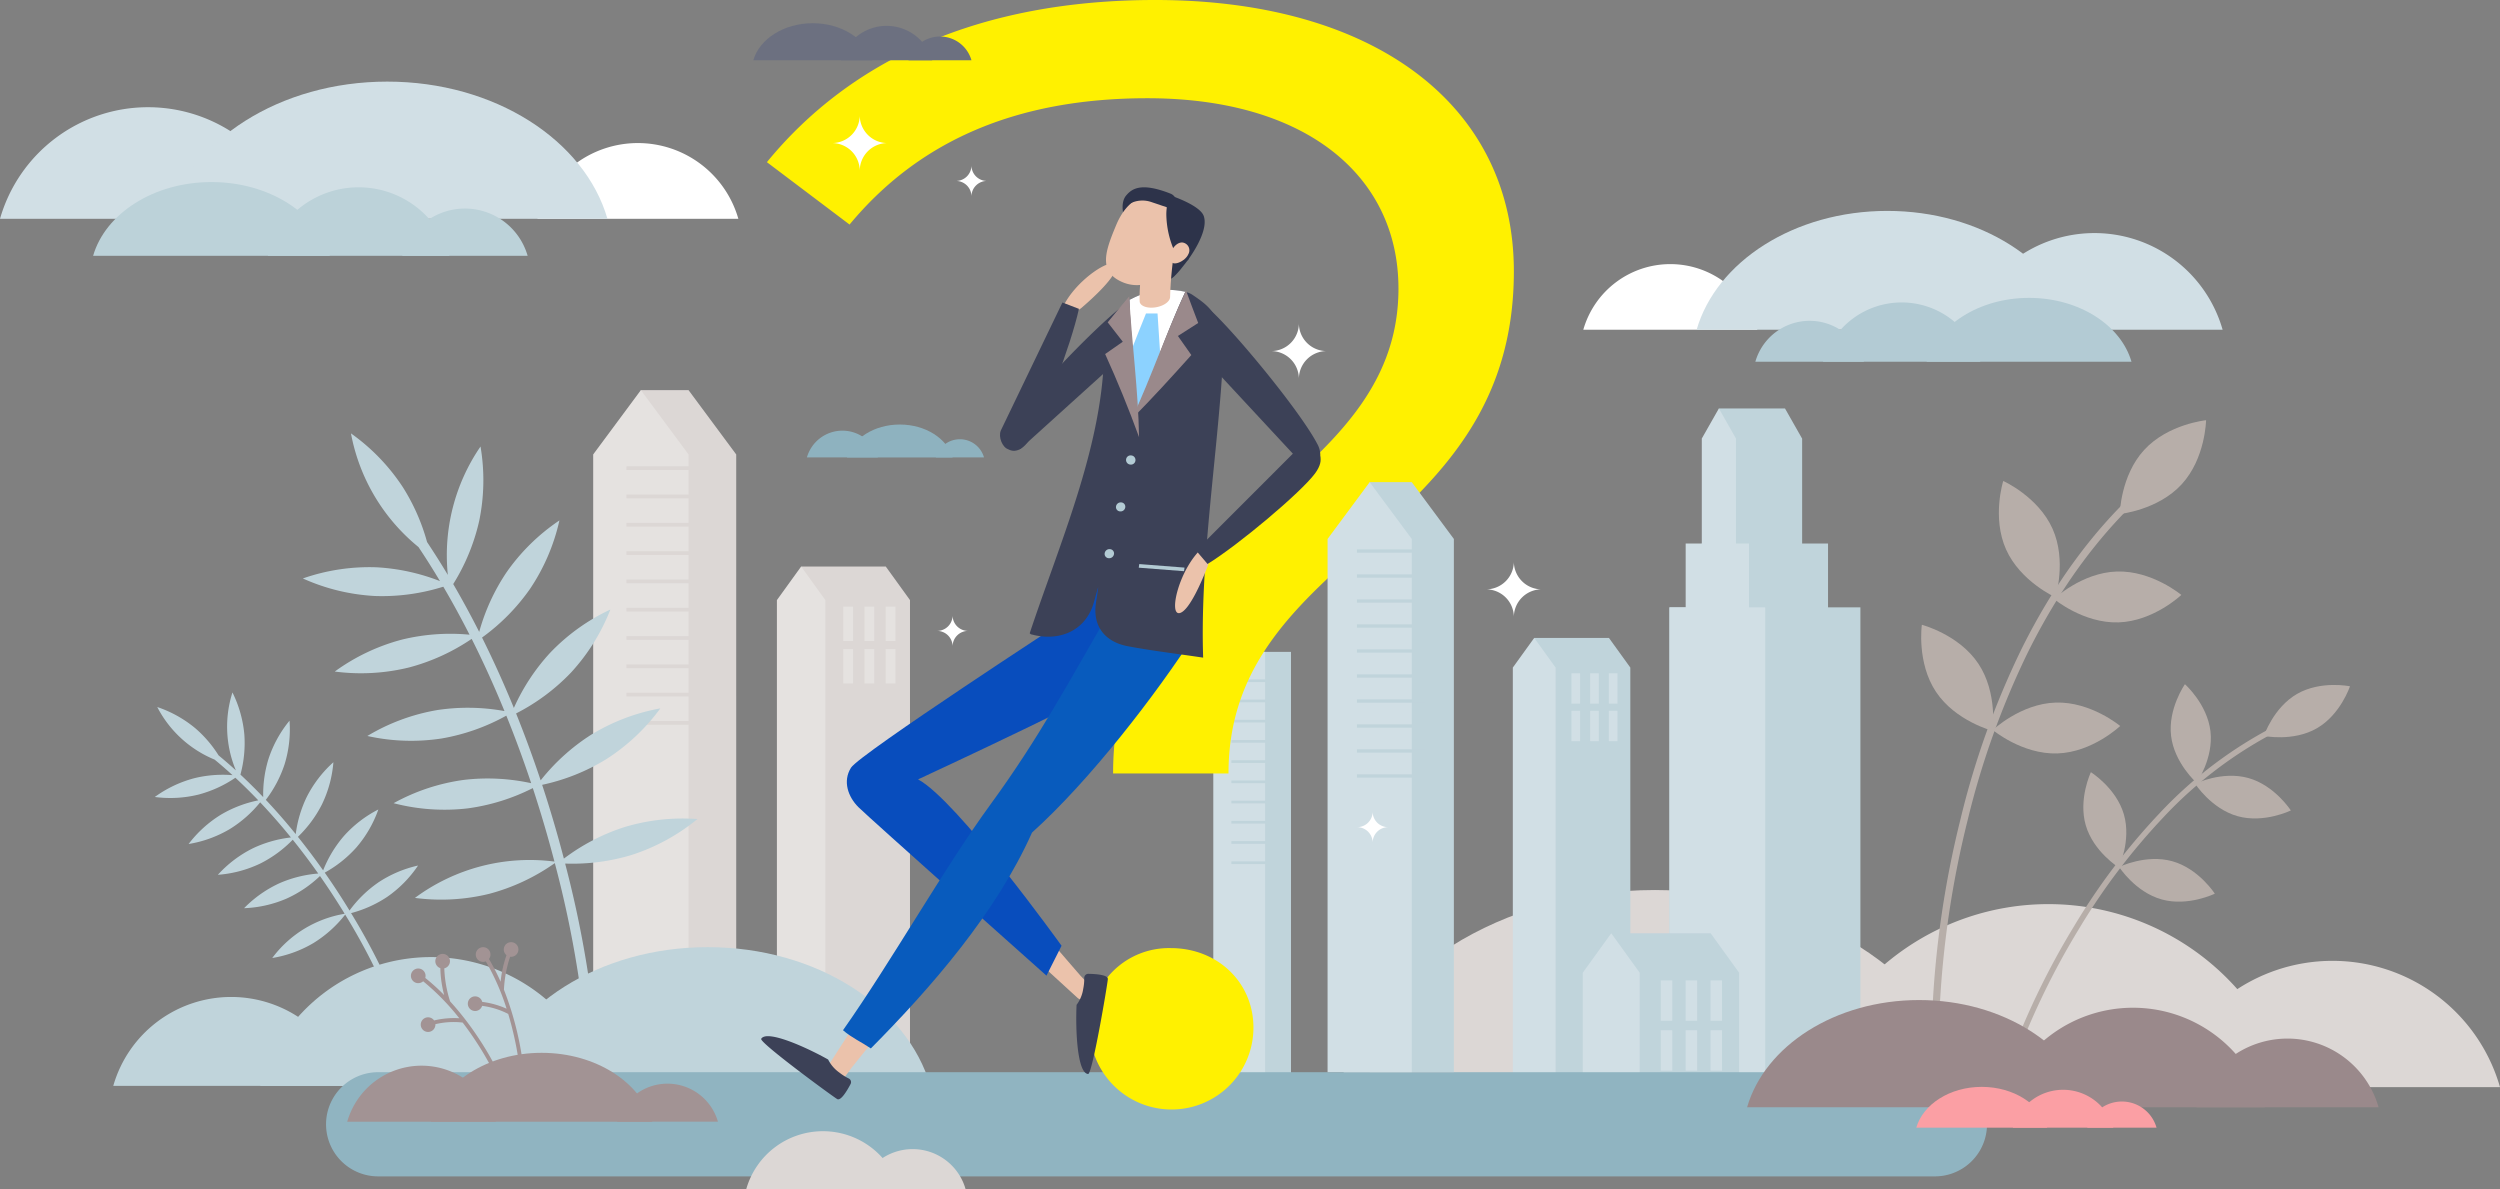 <svg id="Group_5297" data-name="Group 5297" xmlns="http://www.w3.org/2000/svg" xmlns:xlink="http://www.w3.org/1999/xlink" width="510" height="242.554" viewBox="0 0 510 242.554">
  <rect x="0" y="0" width="510" height="242.554" fill="#808080" stroke="none"/>
  <defs>
    <clipPath id="clip-path">
      <rect id="Rectangle_4173" data-name="Rectangle 4173" width="510" height="242.554" fill="none"/>
    </clipPath>
  </defs>
  <path id="Path_12721" data-name="Path 12721" d="M193.721,224.183H171.515v-102.9h17.262l4.944,6.85Z" transform="translate(-8.083 -5.716)" fill="#dcd7d5"/>
  <path id="Path_12722" data-name="Path 12722" d="M176.214,224.183h-9.887V128.136l4.944-6.85,4.944,6.85Z" transform="translate(-7.838 -5.716)" fill="#e5e2e0"/>
  <rect id="Rectangle_4118" data-name="Rectangle 4118" width="1.997" height="7.016" transform="translate(172.028 123.75)" fill="#e5e2e0"/>
  <rect id="Rectangle_4119" data-name="Rectangle 4119" width="1.997" height="7.016" transform="translate(176.352 123.75)" fill="#e5e2e0"/>
  <rect id="Rectangle_4120" data-name="Rectangle 4120" width="1.997" height="7.016" transform="translate(180.675 123.75)" fill="#e5e2e0"/>
  <rect id="Rectangle_4121" data-name="Rectangle 4121" width="1.997" height="7.016" transform="translate(172.028 132.412)" fill="#e5e2e0"/>
  <rect id="Rectangle_4122" data-name="Rectangle 4122" width="1.997" height="7.016" transform="translate(176.352 132.412)" fill="#e5e2e0"/>
  <rect id="Rectangle_4123" data-name="Rectangle 4123" width="1.997" height="7.016" transform="translate(180.675 132.412)" fill="#e5e2e0"/>
  <path id="Path_12723" data-name="Path 12723" d="M156.657,219.828H137.2V83.52h9.727l9.727,13.121Z" transform="translate(-6.466 -3.936)" fill="#dcd7d5"/>
  <path id="Path_12724" data-name="Path 12724" d="M146.449,219.828H126.995V96.641l9.727-13.121,9.727,13.121Z" transform="translate(-5.985 -3.936)" fill="#e5e2e0"/>
  <rect id="Rectangle_4124" data-name="Rectangle 4124" width="15.616" height="0.765" transform="translate(127.793 95.119)" fill="#dcd7d5"/>
  <rect id="Rectangle_4125" data-name="Rectangle 4125" width="15.616" height="0.764" transform="translate(127.793 100.893)" fill="#dcd7d5"/>
  <rect id="Rectangle_4126" data-name="Rectangle 4126" width="15.616" height="0.764" transform="translate(127.793 106.669)" fill="#dcd7d5"/>
  <rect id="Rectangle_4127" data-name="Rectangle 4127" width="15.616" height="0.765" transform="translate(127.793 112.443)" fill="#dcd7d5"/>
  <rect id="Rectangle_4128" data-name="Rectangle 4128" width="15.616" height="0.765" transform="translate(127.793 118.217)" fill="#dcd7d5"/>
  <rect id="Rectangle_4129" data-name="Rectangle 4129" width="15.616" height="0.764" transform="translate(127.793 123.993)" fill="#dcd7d5"/>
  <rect id="Rectangle_4130" data-name="Rectangle 4130" width="15.616" height="0.764" transform="translate(127.793 129.767)" fill="#dcd7d5"/>
  <rect id="Rectangle_4131" data-name="Rectangle 4131" width="15.616" height="0.765" transform="translate(127.793 135.542)" fill="#dcd7d5"/>
  <rect id="Rectangle_4132" data-name="Rectangle 4132" width="15.616" height="0.765" transform="translate(127.793 141.317)" fill="#dcd7d5"/>
  <rect id="Rectangle_4133" data-name="Rectangle 4133" width="15.616" height="0.764" transform="translate(127.793 147.091)" fill="#dcd7d5"/>
  <g id="Group_5296" data-name="Group 5296">
    <g id="Group_5295" data-name="Group 5295" clip-path="url(#clip-path)">
      <path id="Path_12725" data-name="Path 12725" d="M436.08,193.563A51.522,51.522,0,0,1,485.606,230.9H386.553a51.522,51.522,0,0,1,49.527-37.337" transform="translate(-18.217 -9.122)" fill="#dcd7d5"/>
      <path id="Path_12726" data-name="Path 12726" d="M497.665,205.706a35.554,35.554,0,0,1,34.178,25.766H463.487a35.554,35.554,0,0,1,34.178-25.766" transform="translate(-21.842 -9.694)" fill="#dcd7d5"/>
      <path id="Path_12727" data-name="Path 12727" d="M415.661,230.757c-6.652-23.019-33.013-40.211-64.525-40.211s-57.872,17.193-64.524,40.211Z" transform="translate(-13.507 -8.98)" fill="#dcd7d5"/>
      <path id="Path_12728" data-name="Path 12728" d="M130.251,173.16a41.667,41.667,0,0,0-12.166,6.37l-.133-.511c-1.151-4.375-2.571-9.284-4.3-14.541a41.649,41.649,0,0,0,13.041-5.206,41.072,41.072,0,0,0,11.07-10.39,41.074,41.074,0,0,0-14.183,5.42,41.68,41.68,0,0,0-10.231,9.265c-1.45-4.353-3.114-8.937-5.013-13.653a41.667,41.667,0,0,0,11.19-8.324,41.065,41.065,0,0,0,8.046-12.875,41.08,41.08,0,0,0-12.325,8.866,41.631,41.631,0,0,0-7.363,11.212c-1.921-4.7-4.079-9.518-6.493-14.363a41.689,41.689,0,0,0,9.8-9.941,41.071,41.071,0,0,0,5.988-13.952,41.075,41.075,0,0,0-10.828,10.642,41.654,41.654,0,0,0-5.539,12.1c-1.648-3.255-3.413-6.519-5.3-9.76a41.664,41.664,0,0,0,5.3-12.879,41.071,41.071,0,0,0,.27-15.18,39.162,39.162,0,0,0-6.666,26.2q-2.028-3.383-4.243-6.718A41.365,41.365,0,0,0,85.2,103.7a41.063,41.063,0,0,0-10.55-10.918,39.163,39.163,0,0,0,13.774,23.187q2.3,3.442,4.385,6.949A41.6,41.6,0,0,0,79.845,120.1a41.086,41.086,0,0,0-15.011,2.278,41.083,41.083,0,0,0,14.755,3.58,41.693,41.693,0,0,0,13.9-1.9c1.909,3.249,3.688,6.523,5.35,9.791a41.65,41.65,0,0,0-13.779,1,41.09,41.09,0,0,0-13.713,6.518,41.075,41.075,0,0,0,15.16-.835A41.692,41.692,0,0,0,99.276,134.7c2.5,4.966,4.719,9.912,6.692,14.73a41.655,41.655,0,0,0-13.74-.2,41.086,41.086,0,0,0-14.235,5.282,41.073,41.073,0,0,0,15.175.507,41.68,41.68,0,0,0,13.177-4.656c1.925,4.761,3.608,9.388,5.072,13.78a41.628,41.628,0,0,0-13.652-.684,41.088,41.088,0,0,0-14.416,4.763,41.076,41.076,0,0,0,15.146,1.055,41.654,41.654,0,0,0,13.254-4.135c1.7,5.186,3.106,10.03,4.242,14.348q.086.323.169.645A39.327,39.327,0,0,0,87.7,187.546a41.075,41.075,0,0,0,15.16-.835,41.49,41.49,0,0,0,13.375-6.265,219,219,0,0,1,5.842,30.532l2.007-.19a219.944,219.944,0,0,0-5.743-30.248,41.668,41.668,0,0,0,13.676-1.79,41.08,41.08,0,0,0,13.316-7.291,41.079,41.079,0,0,0-15.087,1.7" transform="translate(-3.055 -4.372)" fill="#c0d4db"/>
      <path id="Path_12729" data-name="Path 12729" d="M135.547,30.628a21.327,21.327,0,0,1,20.5,15.456h-41a21.327,21.327,0,0,1,20.5-15.456" transform="translate(-5.422 -1.443)" fill="#fff"/>
      <path id="Path_12730" data-name="Path 12730" d="M30.2,22.954A31.415,31.415,0,0,1,60.4,45.721H0A31.415,31.415,0,0,1,30.2,22.954" transform="translate(0 -1.082)" fill="#d1dfe5"/>
      <path id="Path_12731" data-name="Path 12731" d="M125.608,45.464c-4.631-16.024-22.981-27.993-44.917-27.993S40.4,29.44,35.774,45.464Z" transform="translate(-1.686 -0.823)" fill="#d1dfe5"/>
      <path id="Path_12732" data-name="Path 12732" d="M75.861,40.1a19.278,19.278,0,0,1,18.531,13.97H57.33A19.278,19.278,0,0,1,75.861,40.1" transform="translate(-2.702 -1.89)" fill="#bcd2d9"/>
      <path id="Path_12733" data-name="Path 12733" d="M98.906,44.648a13.3,13.3,0,0,1,12.789,9.641H86.117a13.3,13.3,0,0,1,12.789-9.641" transform="translate(-4.058 -2.104)" fill="#bcd2d9"/>
      <path id="Path_12734" data-name="Path 12734" d="M68.222,54.022c-2.489-8.613-12.353-15.046-24.143-15.046S22.424,45.409,19.935,54.022Z" transform="translate(-0.939 -1.837)" fill="#bcd2d9"/>
      <path id="Path_12735" data-name="Path 12735" d="M356.718,56.544a18.466,18.466,0,0,0-17.75,13.381h35.5a18.466,18.466,0,0,0-17.75-13.381" transform="translate(-15.974 -2.665)" fill="#fff"/>
      <path id="Path_12736" data-name="Path 12736" d="M447.1,49.9a27.2,27.2,0,0,0-26.148,19.712h52.3A27.2,27.2,0,0,0,447.1,49.9" transform="translate(-19.838 -2.352)" fill="#d1dfe5"/>
      <path id="Path_12737" data-name="Path 12737" d="M363.232,69.389c4.01-13.874,19.9-24.236,38.891-24.236S437,55.516,441.013,69.389Z" transform="translate(-17.118 -2.128)" fill="#d1dfe5"/>
      <path id="Path_12738" data-name="Path 12738" d="M406.328,64.749a16.693,16.693,0,0,0-16.045,12.1h32.091a16.693,16.693,0,0,0-16.045-12.1" transform="translate(-18.393 -3.051)" fill="#b3cbd4"/>
      <path id="Path_12739" data-name="Path 12739" d="M386.868,68.683A11.518,11.518,0,0,0,375.8,77.03h22.145a11.518,11.518,0,0,0-11.072-8.347" transform="translate(-17.71 -3.237)" fill="#b3cbd4"/>
      <path id="Path_12740" data-name="Path 12740" d="M412.463,76.8c2.155-7.457,10.7-13.028,20.9-13.028s18.749,5.57,20.9,13.028Z" transform="translate(-19.438 -3.005)" fill="#b3cbd4"/>
      <path id="Path_12741" data-name="Path 12741" d="M205.26,94.038a5.114,5.114,0,0,1,4.917,3.707h-9.834a5.114,5.114,0,0,1,4.917-3.707" transform="translate(-9.441 -4.432)" fill="#8eb2bf"/>
      <path id="Path_12742" data-name="Path 12742" d="M179.993,92.2a7.533,7.533,0,0,1,7.243,5.461H172.749a7.536,7.536,0,0,1,7.244-5.461" transform="translate(-8.141 -4.345)" fill="#8eb2bf"/>
      <path id="Path_12743" data-name="Path 12743" d="M202.876,97.6c-1.111-3.843-5.512-6.714-10.773-6.714s-9.662,2.871-10.773,6.714Z" transform="translate(-8.545 -4.283)" fill="#8eb2bf"/>
      <path id="Path_12744" data-name="Path 12744" d="M429.411,116.954c2.937,6.55,10.053,9.737,10.053,9.737s2.355-7.433-.582-13.983-10.053-9.737-10.053-9.737-2.355,7.433.582,13.983" transform="translate(-20.167 -4.853)" fill="#b7aea9"/>
      <path id="Path_12745" data-name="Path 12745" d="M414.333,147.454c3.982,5.973,11.529,7.936,11.529,7.936s1.089-7.72-2.893-13.694-11.529-7.936-11.529-7.936-1.089,7.721,2.893,13.694" transform="translate(-19.383 -6.304)" fill="#b7aea9"/>
      <path id="Path_12746" data-name="Path 12746" d="M458.807,96.016c-4.861,5.283-4.982,13.079-4.982,13.079s7.759-.769,12.62-6.052,4.982-13.079,4.982-13.079-7.759.769-12.62,6.052" transform="translate(-21.387 -4.24)" fill="#b7aea9"/>
      <path id="Path_12747" data-name="Path 12747" d="M452.563,122.354c-7.175.227-12.828,5.6-12.828,5.6s5.98,5,13.155,4.777,12.828-5.6,12.828-5.6-5.98-5-13.155-4.777" transform="translate(-20.723 -5.766)" fill="#b7aea9"/>
      <path id="Path_12748" data-name="Path 12748" d="M439.47,150.412c-7.175.227-12.828,5.6-12.828,5.6s5.98,5,13.155,4.777,12.828-5.6,12.828-5.6-5.98-5-13.155-4.777" transform="translate(-20.106 -7.088)" fill="#b7aea9"/>
      <path id="Path_12749" data-name="Path 12749" d="M413.714,210.925l1.462.031a198.323,198.323,0,0,1,5.681-38.514A168.561,168.561,0,0,1,433.1,138.212c6.291-12.737,14.042-23.456,23.039-31.859l-1-1.068c-9.13,8.528-16.991,19.395-23.362,32.3a170.133,170.133,0,0,0-12.352,34.545,199.723,199.723,0,0,0-5.715,38.8" transform="translate(-19.497 -4.962)" fill="#b7aea9"/>
      <path id="Path_12750" data-name="Path 12750" d="M464.8,157.016c.657,5.556,5.206,9.584,5.206,9.584s3.484-4.979,2.826-10.535-5.206-9.584-5.206-9.584-3.484,4.979-2.826,10.535" transform="translate(-21.9 -6.903)" fill="#b7aea9"/>
      <path id="Path_12751" data-name="Path 12751" d="M446.521,176.175c1.569,5.37,6.724,8.588,6.724,8.588s2.609-5.488,1.04-10.858-6.724-8.588-6.724-8.588-2.609,5.489-1.04,10.858" transform="translate(-21.019 -7.791)" fill="#b7aea9"/>
      <path id="Path_12752" data-name="Path 12752" d="M491.434,148.474c-4.846,2.8-6.753,8.565-6.753,8.565s5.95,1.237,10.8-1.559,6.753-8.565,6.753-8.565-5.949-1.237-10.8,1.559" transform="translate(-22.841 -6.911)" fill="#b7aea9"/>
      <path id="Path_12753" data-name="Path 12753" d="M480.808,166.541c-5.388-1.5-10.845,1.173-10.845,1.173s3.282,5.114,8.67,6.618,10.845-1.172,10.845-1.172-3.282-5.115-8.67-6.619" transform="translate(-22.148 -7.827)" fill="#b7aea9"/>
      <path id="Path_12754" data-name="Path 12754" d="M464.532,184.357c-5.389-1.5-10.845,1.173-10.845,1.173s3.282,5.114,8.67,6.618,10.845-1.172,10.845-1.172-3.282-5.115-8.67-6.619" transform="translate(-21.381 -8.666)" fill="#b7aea9"/>
      <path id="Path_12755" data-name="Path 12755" d="M430.121,223.709l1.08.364a154.622,154.622,0,0,1,13.2-27.318,131.392,131.392,0,0,1,17.084-22.6,85.478,85.478,0,0,1,24.559-18.324l-.494-1.027a86.589,86.589,0,0,0-24.9,18.575,132.617,132.617,0,0,0-17.237,22.812,155.71,155.71,0,0,0-13.293,27.522" transform="translate(-20.27 -7.295)" fill="#b7aea9"/>
      <path id="Path_12756" data-name="Path 12756" d="M90.561,204.9a36.252,36.252,0,0,0-34.848,26.272h69.7A36.252,36.252,0,0,0,90.561,204.9" transform="translate(-2.625 -9.656)" fill="#c0d4db"/>
      <path id="Path_12757" data-name="Path 12757" d="M48.3,213.441a25.016,25.016,0,0,0-24.049,18.13h48.1A25.016,25.016,0,0,0,48.3,213.441" transform="translate(-1.143 -10.059)" fill="#c0d4db"/>
      <path id="Path_12758" data-name="Path 12758" d="M103.883,231.069c4.681-16.2,23.229-28.295,45.4-28.295s40.721,12.1,45.4,28.295Z" transform="translate(-4.896 -9.556)" fill="#c0d4db"/>
      <path id="Path_12759" data-name="Path 12759" d="M78.638,187.078a24.528,24.528,0,0,0-5.775,5.658l-.162-.265c-1.392-2.271-3.027-4.8-4.895-7.466a24.509,24.509,0,0,0,6.465-5.15,24.185,24.185,0,0,0,4.475-7.738,24.178,24.178,0,0,0-7.073,5.465,24.532,24.532,0,0,0-4.192,6.962c-1.558-2.208-3.275-4.508-5.146-6.844a24.546,24.546,0,0,0,4.892-6.594,24.182,24.182,0,0,0,2.347-8.625,24.184,24.184,0,0,0-5.441,7.092,24.522,24.522,0,0,0-2.244,7.572c-1.881-2.322-3.917-4.672-6.1-6.992a24.532,24.532,0,0,0,3.834-7.269,24.181,24.181,0,0,0,1-8.882,24.19,24.19,0,0,0-4.3,7.838,24.512,24.512,0,0,0-1.065,7.762c-1.483-1.555-3.032-3.094-4.649-4.6a24.526,24.526,0,0,0,.8-8.159,24.184,24.184,0,0,0-2.428-8.6,23.069,23.069,0,0,0,.7,15.9q-1.718-1.562-3.533-3.065a24.371,24.371,0,0,0-4.71-5.5,24.175,24.175,0,0,0-7.8-4.36,23.058,23.058,0,0,0,11.705,10.728q1.878,1.549,3.652,3.172a24.458,24.458,0,0,0-7.784.618,24.168,24.168,0,0,0-8.074,3.835,24.17,24.17,0,0,0,8.925-.49,24.543,24.543,0,0,0,7.514-3.433c1.628,1.507,3.187,3.05,4.68,4.61a24.535,24.535,0,0,0-7.6,2.906,24.187,24.187,0,0,0-6.622,6,24.176,24.176,0,0,0,8.4-3.046,24.525,24.525,0,0,0,6.2-5.459c2.252,2.376,4.345,4.785,6.276,7.167a24.531,24.531,0,0,0-7.779,2.219,24.2,24.2,0,0,0-7.127,5.4,24.2,24.2,0,0,0,8.64-2.294,24.546,24.546,0,0,0,6.637-4.863c1.893,2.355,3.629,4.678,5.2,6.9a24.513,24.513,0,0,0-7.812,1.934,24.186,24.186,0,0,0-7.316,5.136,24.189,24.189,0,0,0,8.717-1.98,24.508,24.508,0,0,0,6.767-4.583c1.843,2.634,3.456,5.126,4.83,7.367l.2.335A23.159,23.159,0,0,0,57.1,202.418a24.176,24.176,0,0,0,8.4-3.046,24.444,24.444,0,0,0,6.475-5.806,129.131,129.131,0,0,1,8.482,16.218l1.1-.449a129.664,129.664,0,0,0-8.379-16.073,24.526,24.526,0,0,0,7.4-3.333,24.181,24.181,0,0,0,6.267-6.374,24.182,24.182,0,0,0-8.215,3.523" transform="translate(-1.561 -6.986)" fill="#c0d4db"/>
      <rect id="Rectangle_4134" data-name="Rectangle 4134" width="10.564" height="88.001" transform="translate(252.796 132.982)" fill="#c0d4db"/>
      <rect id="Rectangle_4135" data-name="Rectangle 4135" width="10.564" height="88.001" transform="translate(247.514 132.982)" fill="#d1dfe5"/>
      <rect id="Rectangle_4136" data-name="Rectangle 4136" width="8.48" height="0.546" transform="translate(251.197 138.591)" fill="#c0d4db"/>
      <rect id="Rectangle_4137" data-name="Rectangle 4137" width="8.48" height="0.546" transform="translate(251.197 142.717)" fill="#c0d4db"/>
      <rect id="Rectangle_4138" data-name="Rectangle 4138" width="8.48" height="0.546" transform="translate(251.197 146.842)" fill="#c0d4db"/>
      <rect id="Rectangle_4139" data-name="Rectangle 4139" width="8.48" height="0.546" transform="translate(251.197 150.967)" fill="#c0d4db"/>
      <rect id="Rectangle_4140" data-name="Rectangle 4140" width="8.48" height="0.546" transform="translate(251.197 155.093)" fill="#c0d4db"/>
      <rect id="Rectangle_4141" data-name="Rectangle 4141" width="8.48" height="0.546" transform="translate(251.197 159.218)" fill="#c0d4db"/>
      <rect id="Rectangle_4142" data-name="Rectangle 4142" width="8.48" height="0.546" transform="translate(251.197 163.344)" fill="#c0d4db"/>
      <rect id="Rectangle_4143" data-name="Rectangle 4143" width="8.48" height="0.546" transform="translate(251.197 167.469)" fill="#c0d4db"/>
      <rect id="Rectangle_4144" data-name="Rectangle 4144" width="8.48" height="0.546" transform="translate(251.197 171.594)" fill="#c0d4db"/>
      <rect id="Rectangle_4145" data-name="Rectangle 4145" width="8.48" height="0.546" transform="translate(251.197 175.719)" fill="#c0d4db"/>
      <path id="Path_12760" data-name="Path 12760" d="M348.066,227.419H328.46V136.568H343.7l4.365,6.049Z" transform="translate(-15.479 -6.436)" fill="#c0d4db"/>
      <path id="Path_12761" data-name="Path 12761" d="M332.609,227.419h-8.729v-84.8l4.364-6.049,4.365,6.049Z" transform="translate(-15.263 -6.436)" fill="#d1dfe5"/>
      <rect id="Rectangle_4146" data-name="Rectangle 4146" width="1.764" height="6.195" transform="translate(320.571 137.354)" fill="#d1dfe5"/>
      <rect id="Rectangle_4147" data-name="Rectangle 4147" width="1.764" height="6.195" transform="translate(324.388 137.354)" fill="#d1dfe5"/>
      <rect id="Rectangle_4148" data-name="Rectangle 4148" width="1.764" height="6.195" transform="translate(328.205 137.354)" fill="#d1dfe5"/>
      <rect id="Rectangle_4149" data-name="Rectangle 4149" width="1.764" height="6.195" transform="translate(320.571 145.003)" fill="#d1dfe5"/>
      <rect id="Rectangle_4150" data-name="Rectangle 4150" width="1.764" height="6.195" transform="translate(324.388 145.003)" fill="#d1dfe5"/>
      <rect id="Rectangle_4151" data-name="Rectangle 4151" width="1.764" height="6.195" transform="translate(328.205 145.003)" fill="#d1dfe5"/>
      <rect id="Rectangle_4152" data-name="Rectangle 4152" width="38.955" height="97.084" transform="translate(340.567 123.899)" fill="#c0d4db"/>
      <rect id="Rectangle_4153" data-name="Rectangle 4153" width="25.756" height="47.815" transform="translate(347.165 110.878)" fill="#c0d4db"/>
      <path id="Path_12762" data-name="Path 12762" d="M384.965,162.814h-6.971l-10-75.369H381.48l3.486,6.138Z" transform="translate(-17.342 -4.121)" fill="#c0d4db"/>
      <rect id="Rectangle_4154" data-name="Rectangle 4154" width="15.159" height="69.241" transform="translate(352.464 89.453)" fill="#c0d4db"/>
      <path id="Path_12763" data-name="Path 12763" d="M371.307,162.814h-6.971V93.583l3.486-6.138,3.486,6.138Z" transform="translate(-17.17 -4.121)" fill="#d1dfe5"/>
      <rect id="Rectangle_4155" data-name="Rectangle 4155" width="19.54" height="97.084" transform="translate(340.566 123.899)" fill="#d1dfe5"/>
      <rect id="Rectangle_4156" data-name="Rectangle 4156" width="12.918" height="47.815" transform="translate(343.877 110.878)" fill="#d1dfe5"/>
      <path id="Path_12764" data-name="Path 12764" d="M371.036,230.4H344.949V199.8h20.28l5.807,8.048Z" transform="translate(-16.256 -9.416)" fill="#c0d4db"/>
      <path id="Path_12765" data-name="Path 12765" d="M350.47,230.4H338.855V207.851l5.808-8.048,5.807,8.048Z" transform="translate(-15.969 -9.416)" fill="#d1dfe5"/>
      <rect id="Rectangle_4157" data-name="Rectangle 4157" width="2.346" height="8.241" transform="translate(338.792 199.997)" fill="#d1dfe5"/>
      <rect id="Rectangle_4158" data-name="Rectangle 4158" width="2.346" height="8.241" transform="translate(343.871 199.997)" fill="#d1dfe5"/>
      <rect id="Rectangle_4159" data-name="Rectangle 4159" width="2.346" height="8.241" transform="translate(348.95 199.997)" fill="#d1dfe5"/>
      <rect id="Rectangle_4160" data-name="Rectangle 4160" width="2.346" height="8.241" transform="translate(338.792 210.173)" fill="#d1dfe5"/>
      <rect id="Rectangle_4161" data-name="Rectangle 4161" width="2.346" height="8.241" transform="translate(343.871 210.173)" fill="#d1dfe5"/>
      <rect id="Rectangle_4162" data-name="Rectangle 4162" width="2.346" height="8.241" transform="translate(348.95 210.173)" fill="#d1dfe5"/>
      <path id="Path_12766" data-name="Path 12766" d="M398.012,250.8H80.432a10.627,10.627,0,0,1,0-21.254h317.58a10.627,10.627,0,0,1,0,21.254" transform="translate(-3.29 -10.818)" fill="#90b4c1"/>
      <path id="Path_12767" data-name="Path 12767" d="M175.408,242.178a16.267,16.267,0,0,1,15.638,11.789H159.771a16.265,16.265,0,0,1,15.637-11.789" transform="translate(-7.529 -11.413)" fill="#dcd7d5"/>
      <path id="Path_12768" data-name="Path 12768" d="M194.852,246.012a11.226,11.226,0,0,1,10.791,8.136H184.061a11.226,11.226,0,0,1,10.791-8.136" transform="translate(-8.674 -11.594)" fill="#dcd7d5"/>
      <path id="Path_12769" data-name="Path 12769" d="M142.392,232a10.707,10.707,0,0,1,10.293,7.76H132.1A10.707,10.707,0,0,1,142.392,232" transform="translate(-6.225 -10.933)" fill="#a29394"/>
      <path id="Path_12770" data-name="Path 12770" d="M89.5,228.151a15.775,15.775,0,0,1,15.163,11.432H74.334A15.775,15.775,0,0,1,89.5,228.151" transform="translate(-3.503 -10.752)" fill="#a29394"/>
      <path id="Path_12771" data-name="Path 12771" d="M137.4,239.453c-2.325-8.045-11.539-14.055-22.553-14.055s-20.228,6.01-22.553,14.055Z" transform="translate(-4.35 -10.622)" fill="#a29394"/>
      <path id="Path_12772" data-name="Path 12772" d="M88.865,207.326a1.494,1.494,0,0,1,2.035,1.794,42.991,42.991,0,0,1,3.855,3.5,23.293,23.293,0,0,1-.779-5.493,1.493,1.493,0,1,1,1.071-.05,1.515,1.515,0,0,1-.265.088,24.659,24.659,0,0,0,1.186,6.738,61.737,61.737,0,0,1,6.1,7.946,61.434,61.434,0,0,1,4.137,7.363l-.736.331a60.588,60.588,0,0,0-4.077-7.254c-.793-1.223-1.752-2.61-2.861-4.061a15.915,15.915,0,0,0-5.566.333,1.494,1.494,0,1,1-.265-.766,17.406,17.406,0,0,1,5.142-.449,47.973,47.973,0,0,0-7.373-7.542,1.495,1.495,0,1,1-1.6-2.48" transform="translate(-4.146 -9.624)" fill="#a29394"/>
      <path id="Path_12773" data-name="Path 12773" d="M108.4,216.351a15.91,15.91,0,0,0-5.327-1.649,1.493,1.493,0,1,1,.022-.811,17.424,17.424,0,0,1,4.971,1.391,47.947,47.947,0,0,0-4.244-9.655,1.465,1.465,0,0,1-.459.1,1.5,1.5,0,1,1,1.107-.589,43.023,43.023,0,0,1,2.375,4.637,23.322,23.322,0,0,1,1.2-5.415,1.493,1.493,0,1,1,1.021.331,1.593,1.593,0,0,1-.279-.011,24.619,24.619,0,0,0-1.264,6.724,64.769,64.769,0,0,1,4.185,17.932l-.8.05a60.579,60.579,0,0,0-1.261-8.225c-.312-1.423-.72-3.059-1.248-4.808" transform="translate(-4.72 -9.505)" fill="#a29394"/>
      <path id="Path_12774" data-name="Path 12774" d="M293.023,58.851c0-22.9-18.769-38.812-51.216-38.812-27.04,0-46.762,8.908-60.759,25.769l-16.86-12.726C181.365,12.088,207.77,0,243.4,0c44.536,0,73.166,21.315,73.166,55.353,0,54.4-58.215,56.942-58.215,102.432h-23.54c0-52.489,58.214-57.261,58.214-98.933M230.037,209.637a16.162,16.162,0,0,1,16.542-16.224c9.543,0,16.86,7,16.86,16.224a16.7,16.7,0,0,1-33.4,0" transform="translate(-7.738 0)" fill="#fff100"/>
      <path id="Path_12775" data-name="Path 12775" d="M188.562,163.842c-2.266-.728-3.871-.61-5.261.811a3.858,3.858,0,0,0,.156,5.546l44.928,41.049a1.781,1.781,0,0,0,2.489-2.544l-1.816-1.9c-27.37-31.551-32.746-39.845-40.5-42.959" transform="translate(-8.586 -7.701)" fill="#ebc2ab"/>
      <path id="Path_12776" data-name="Path 12776" d="M237.393,140.237c4.742-5.529,3.39-9.287,1.721-11.324a3.951,3.951,0,0,0-.266-.479,3.859,3.859,0,0,0-5.454-1.02l-49.612,35.245a1.777,1.777,0,0,0,.229,3.039,6.168,6.168,0,0,0,6.3.722c10.908-4.956,40.914-18.995,47.079-26.183" transform="translate(-8.626 -5.971)" fill="#ebc2ab"/>
      <path id="Path_12777" data-name="Path 12777" d="M230.482,214.816a7.19,7.19,0,0,0,1.351-3.252,10.25,10.25,0,0,0,.214-2.218.829.829,0,0,1,.839-.862c1.608.031,4.046.217,3.974,1.079-.107,1.281-3.17,19.418-4.028,19.356-2.261-.163-2.586-9.31-2.351-14.1" transform="translate(-10.859 -9.825)" fill="#3c4157"/>
      <path id="Path_12778" data-name="Path 12778" d="M232.43,124.831l-6,7.185s-42.513,27.676-44.275,30.47-.572,5.98,1.494,8.046,38.374,34.383,38.374,34.383l3.077-6.1s-21.289-29.688-29.272-33.938c0,0,45.106-20.881,46.436-23.409s3.992-14.851,3.992-14.851l-4.517-1.782Z" transform="translate(-8.544 -5.883)" fill="#084dbd"/>
      <path id="Path_12779" data-name="Path 12779" d="M215.973,180.057c.3-2.287-.088-3.8-1.683-4.875a3.738,3.738,0,0,0-5.261,1.107l-31.847,49.529c-.495.788.209,2.233.98,2.754a1.724,1.724,0,0,0,2.361-.414l1.5-2.061c25.344-31.553,32.321-38.113,33.95-46.041" transform="translate(-8.342 -8.225)" fill="#ebc2ab"/>
      <path id="Path_12780" data-name="Path 12780" d="M176.62,226.6a7.185,7.185,0,0,0,2.3,2.667,10.224,10.224,0,0,0,1.887,1.187.83.83,0,0,1,.394,1.137c-.748,1.423-2.01,3.518-2.747,3.067-1.1-.67-15.929-11.549-15.489-12.287,1.161-1.948,9.48,1.868,13.657,4.229" transform="translate(-7.679 -10.454)" fill="#3c4157"/>
      <path id="Path_12781" data-name="Path 12781" d="M252.609,135.063c-8.364,13-21.884,30.459-33.571,40.965-7.3,16.353-20.519,31.589-32.881,44.036-1.874-1.271-3.951-2.2-5.681-3.713,9.875-14.006,20.532-32.979,30.218-46.244s16.089-25.2,23.965-38.852c4.282,2.552,13.528,1.492,17.949,3.809" transform="translate(-8.505 -6.186)" fill="#085bbd"/>
      <path id="Path_12782" data-name="Path 12782" d="M240.237,64.68c3.681-2.457,5.368.936,5.455,1.009,1.011.859.666,3.427-.475,4.572l-26.788,24.23c-.393.432-1.12-.207-1.564-.584a1.069,1.069,0,0,1-.315-.455,4.361,4.361,0,0,1,.229-4.172c3.786-6.218,18.673-21.405,23.459-24.6" transform="translate(-10.185 -3.006)" fill="#3c4157"/>
      <path id="Path_12783" data-name="Path 12783" d="M257.885,65.5c-3.639-2.967-5.532.361-5.624.427-1.076.776-.851,3.48.259,4.8L278.692,98.91c.379.492,1.154-.088,1.627-.429a1.022,1.022,0,0,0,.346-.437,4.617,4.617,0,0,0-.028-4.354c-3.56-6.883-18.02-24.334-22.752-28.193" transform="translate(-11.855 -3.029)" fill="#3c4157"/>
      <path id="Path_12784" data-name="Path 12784" d="M220.455,132.1a.7.7,0,0,0,.519.284c5.178,1.355,10.418-.49,12.32-5.824.4-1.116.737-2.68,1.127-3.837-.107,1.393-.566,3.255-.578,4.6-.039,4.182,2.658,6.675,6.6,7.425,5.07.963,10.282,1.562,15.391,2.335-.647-19.006,2.692-39.661,3.91-58.5.256-3.962.345-5.385-.413-8.3-1.02-3.932-2.8-5.277-5.749-7.26a3.779,3.779,0,0,0-1.4-.536A15.485,15.485,0,0,0,242.048,63.5a4.357,4.357,0,0,0-1.264.663c-.164.137-.279-.1-.52.236-3.442,4.859-4.421,3.824-4.66,11.382-.595,18.88-9.12,38.159-15.15,56.316" transform="translate(-10.389 -2.923)" fill="#3c4157"/>
      <path id="Path_12785" data-name="Path 12785" d="M241.8,64.1c.1,3.577.326,6.107.593,9.918s.577,8.9.591,12.971c1.852-3.968,3.46-8.024,5.07-12.148s3.277-8.343,5.151-12.38a15.873,15.873,0,0,0-10.15,1.03c-.389.157-.872.432-1.255.609" transform="translate(-11.395 -2.924)" fill="#fff"/>
      <path id="Path_12786" data-name="Path 12786" d="M242.416,74.12c.3,4.37.568,8.743.6,13.123,1.841-3.989,3.469-8.066,5.065-12.158-.173-2.658-.359-5.316-.521-7.976q-1.176,0-2.353,0c-.951,2.329-1.859,4.674-2.792,7.008" transform="translate(-11.424 -3.163)" fill="#8cd2ff"/>
      <path id="Path_12787" data-name="Path 12787" d="M242.309,88.391c4-8.607,7.027-17.62,11.052-26.212.805,2.222,1.653,4.429,2.492,6.64-1.386.873-2.763,1.762-4.142,2.648q1.379,1.94,2.742,3.891c-3.967,4.425-7.957,8.815-12.144,13.033" transform="translate(-11.419 -2.93)" fill="#9a898b"/>
      <path id="Path_12788" data-name="Path 12788" d="M243.518,92.168c-.163-9.626-1.472-19.127-2.012-28.723-1.485,1.749-2.937,3.524-4.386,5.3,1.023,1.322,2.054,2.639,3.08,3.959-1.2.84-2.393,1.683-3.6,2.51q3.789,8.349,6.918,16.954" transform="translate(-11.15 -2.99)" fill="#9a898b"/>
      <path id="Path_12789" data-name="Path 12789" d="M253.027,122.216c-3.078-.241-6.157-.474-9.234-.716l.106-.739q4.617.366,9.234.72l-.106.735" transform="translate(-11.489 -5.691)" fill="#b3cbd4"/>
      <path id="Path_12790" data-name="Path 12790" d="M241.079,98.349a.925.925,0,0,1,1.037-.847.935.935,0,0,1,.879,1.018.925.925,0,0,1-1.037.848.936.936,0,0,1-.879-1.019" transform="translate(-11.361 -4.595)" fill="#b3cbd4"/>
      <path id="Path_12791" data-name="Path 12791" d="M238.926,108.394a.961.961,0,0,1,1.06-.831.873.873,0,0,1,.826,1,.961.961,0,0,1-1.06.832.874.874,0,0,1-.826-1" transform="translate(-11.259 -5.069)" fill="#b3cbd4"/>
      <path id="Path_12792" data-name="Path 12792" d="M236.5,118.4a.982.982,0,0,1,1.085-.831.87.87,0,0,1,.814,1.011.987.987,0,0,1-1.084.836.873.873,0,0,1-.815-1.016" transform="translate(-11.145 -5.541)" fill="#b3cbd4"/>
      <path id="Path_12793" data-name="Path 12793" d="M254.338,55.356c-.184.207-3.081,4.275-3.9,4.162-1.119-.153.07-3.553.07-3.553Z" transform="translate(-11.78 -2.609)" fill="#2d334a"/>
      <path id="Path_12794" data-name="Path 12794" d="M240.525,45.7s-.685-2.493.549-3.942c1.172-1.378,3.036-2.723,9.019-.373a1.839,1.839,0,0,1,1.162,2.072l-.508,2.45Z" transform="translate(-11.326 -1.89)" fill="#2d334a"/>
      <path id="Path_12795" data-name="Path 12795" d="M251.152,52.7c-1.417,3.376-2.852,6.068-5.537,7a7.495,7.495,0,0,1-5.735-.288c-2.193-1.019-3.04-2.455-3.093-4.235-.063-2.039.916-4.528,2.1-7.356,2.224-5.3,6.1-6.9,9.487-5.552s5,5.138,2.777,10.436" transform="translate(-11.159 -1.97)" fill="#ebc2ab"/>
      <path id="Path_12796" data-name="Path 12796" d="M251.112,53.345l-6.218-.825c-.117.817-1.09,8.6-.894,11.554.192.915,1.732,1.391,3.439,1.062,1.534-.3,2.672-1.14,2.748-1.972h.008a76.142,76.142,0,0,1,.918-9.817" transform="translate(-11.498 -2.475)" fill="#ebc2ab"/>
      <path id="Path_12797" data-name="Path 12797" d="M254.07,55.064a3.069,3.069,0,0,1-2.574-1.547,19.073,19.073,0,0,1-1.8-7.9c.056-3.1,1.143-3.656,1.143-3.656s5.725,1.9,6.491,4.081c1.147,3.257-3.261,9.017-3.261,9.017" transform="translate(-11.767 -1.978)" fill="#2d334a"/>
      <path id="Path_12798" data-name="Path 12798" d="M254.223,54.3c-.475,1.15-2.279,2.152-3.15,1.81s-.7-1.36-.227-2.51,1.628-1.95,2.5-1.607a1.6,1.6,0,0,1,.879,2.308" transform="translate(-11.803 -2.446)" fill="#ebc2ab"/>
      <path id="Path_12799" data-name="Path 12799" d="M249.83,44.372l-3.64-1.231a5.576,5.576,0,0,0-3.749.062l-1.626.615,2.869-2.683,3.306-.058,3.62,1.523Z" transform="translate(-11.349 -1.936)" fill="#2d334a"/>
      <path id="Path_12800" data-name="Path 12800" d="M257.84,117.6a4.063,4.063,0,0,1,.314,3.6c-1.187,3.033-3.619,8.678-5.512,9.341-2.6.912-.269-9.318,4.823-13.554Z" transform="translate(-11.855 -5.513)" fill="#ebc2ab"/>
      <path id="Path_12801" data-name="Path 12801" d="M258.408,119.563c6.419-3.953,19.055-14.613,21.908-18.447,2.368-3.18.4-4.57.34-4.653-.732-.971-3.017-1.114-4.1-.152l-20.491,20.5Z" transform="translate(-12.068 -4.508)" fill="#3c4157"/>
      <path id="Path_12802" data-name="Path 12802" d="M227.885,66.311a4.059,4.059,0,0,0,3.5-.895c2.47-2.123,6.991-6.286,6.991-8.292,0-2.759-8.883,2.83-11.2,9.035Z" transform="translate(-10.706 -2.658)" fill="#ebc2ab"/>
      <path id="Path_12803" data-name="Path 12803" d="M230.191,66.058c-1.606,7.366-7.485,22.817-10.158,26.779-2.217,3.286-4.18,1.891-4.279,1.86-1.159-.369-2.05-2.478-1.5-3.815l12.569-26.12Z" transform="translate(-10.089 -3.052)" fill="#3c4157"/>
      <path id="Path_12804" data-name="Path 12804" d="M310.407,223.574H293.231V103.224h8.588l8.588,11.585Z" transform="translate(-13.819 -4.865)" fill="#c0d4db"/>
      <path id="Path_12805" data-name="Path 12805" d="M301.394,223.574H284.218V114.809l8.588-11.585,8.588,11.585Z" transform="translate(-13.394 -4.865)" fill="#d1dfe5"/>
      <rect id="Rectangle_4163" data-name="Rectangle 4163" width="13.788" height="0.675" transform="translate(276.812 112.076)" fill="#c0d4db"/>
      <rect id="Rectangle_4164" data-name="Rectangle 4164" width="13.788" height="0.675" transform="translate(276.812 117.174)" fill="#c0d4db"/>
      <rect id="Rectangle_4165" data-name="Rectangle 4165" width="13.788" height="0.675" transform="translate(276.812 122.273)" fill="#c0d4db"/>
      <rect id="Rectangle_4166" data-name="Rectangle 4166" width="13.788" height="0.675" transform="translate(276.812 127.372)" fill="#c0d4db"/>
      <rect id="Rectangle_4167" data-name="Rectangle 4167" width="13.788" height="0.675" transform="translate(276.812 132.47)" fill="#c0d4db"/>
      <rect id="Rectangle_4168" data-name="Rectangle 4168" width="13.788" height="0.675" transform="translate(276.812 137.569)" fill="#c0d4db"/>
      <rect id="Rectangle_4169" data-name="Rectangle 4169" width="13.788" height="0.675" transform="translate(276.812 142.668)" fill="#c0d4db"/>
      <rect id="Rectangle_4170" data-name="Rectangle 4170" width="13.788" height="0.675" transform="translate(276.812 147.767)" fill="#c0d4db"/>
      <rect id="Rectangle_4171" data-name="Rectangle 4171" width="13.788" height="0.675" transform="translate(276.812 152.865)" fill="#c0d4db"/>
      <rect id="Rectangle_4172" data-name="Rectangle 4172" width="13.788" height="0.675" transform="translate(276.812 157.964)" fill="#c0d4db"/>
      <path id="Path_12806" data-name="Path 12806" d="M189.354,5.536a9.678,9.678,0,0,1,9.3,7.014H180.05a9.678,9.678,0,0,1,9.3-7.014" transform="translate(-8.485 -0.261)" fill="#6c7080"/>
      <path id="Path_12807" data-name="Path 12807" d="M200.923,7.817a6.679,6.679,0,0,1,6.42,4.841H194.5a6.679,6.679,0,0,1,6.42-4.841" transform="translate(-9.166 -0.368)" fill="#6c7080"/>
      <path id="Path_12808" data-name="Path 12808" d="M185.518,12.523C184.269,8.2,179.317,4.97,173.4,4.97S162.526,8.2,161.276,12.523Z" transform="translate(-7.6 -0.234)" fill="#6c7080"/>
      <path id="Path_12809" data-name="Path 12809" d="M455.317,215.744a28.017,28.017,0,0,1,26.933,20.3H428.384a28.017,28.017,0,0,1,26.933-20.3" transform="translate(-20.188 -10.167)" fill="#9a898b"/>
      <path id="Path_12810" data-name="Path 12810" d="M488.807,222.348a19.334,19.334,0,0,1,18.586,14.012H470.221a19.334,19.334,0,0,1,18.586-14.012" transform="translate(-22.16 -10.478)" fill="#9a898b"/>
      <path id="Path_12811" data-name="Path 12811" d="M444.213,235.971C440.6,223.453,426.26,214.1,409.125,214.1s-31.471,9.35-35.089,21.868Z" transform="translate(-17.627 -10.09)" fill="#9a898b"/>
      <path id="Path_12812" data-name="Path 12812" d="M441.182,233.311a10.658,10.658,0,0,1,10.245,7.724H430.935a10.659,10.659,0,0,1,10.247-7.724" transform="translate(-20.308 -10.995)" fill="#fb9fa4"/>
      <path id="Path_12813" data-name="Path 12813" d="M453.922,235.823a7.353,7.353,0,0,1,7.07,5.33H446.852a7.353,7.353,0,0,1,7.07-5.33" transform="translate(-21.058 -11.113)" fill="#fb9fa4"/>
      <path id="Path_12814" data-name="Path 12814" d="M436.958,241.007c-1.376-4.762-6.83-8.319-13.349-8.319s-11.973,3.556-13.349,8.319Z" transform="translate(-19.334 -10.966)" fill="#fb9fa4"/>
      <path id="Path_12815" data-name="Path 12815" d="M204.658,38.581a3.165,3.165,0,0,0,3.164-3.164,3.164,3.164,0,0,0,3.164,3.164,3.164,3.164,0,0,0-3.164,3.164,3.165,3.165,0,0,0-3.164-3.164" transform="translate(-9.645 -1.669)" fill="#fff"/>
      <path id="Path_12816" data-name="Path 12816" d="M200.621,134.915a3.165,3.165,0,0,0,3.164-3.164,3.164,3.164,0,0,0,3.164,3.164,3.164,3.164,0,0,0-3.164,3.165,3.165,3.165,0,0,0-3.164-3.165" transform="translate(-9.455 -6.209)" fill="#fff"/>
      <path id="Path_12817" data-name="Path 12817" d="M290.549,176.932a3.165,3.165,0,0,0,3.164-3.165,3.164,3.164,0,0,0,3.164,3.165,3.164,3.164,0,0,0-3.164,3.164,3.165,3.165,0,0,0-3.164-3.164" transform="translate(-13.692 -8.189)" fill="#fff"/>
      <path id="Path_12818" data-name="Path 12818" d="M178.11,30.348a5.67,5.67,0,0,0,5.671-5.671,5.67,5.67,0,0,0,5.671,5.671,5.67,5.67,0,0,0-5.671,5.671,5.67,5.67,0,0,0-5.671-5.671" transform="translate(-8.394 -1.163)" fill="#fff"/>
      <path id="Path_12819" data-name="Path 12819" d="M272.126,74.884a5.67,5.67,0,0,0,5.671-5.671,5.67,5.67,0,0,0,5.671,5.671,5.67,5.67,0,0,0-5.671,5.671,5.67,5.67,0,0,0-5.671-5.671" transform="translate(-12.824 -3.262)" fill="#fff"/>
      <path id="Path_12820" data-name="Path 12820" d="M318.149,125.892a5.67,5.67,0,0,0,5.671-5.671,5.67,5.67,0,0,0,5.671,5.671,5.67,5.67,0,0,0-5.671,5.671,5.67,5.67,0,0,0-5.671-5.671" transform="translate(-14.993 -5.666)" fill="#fff"/>
    </g>
  </g>
</svg>
